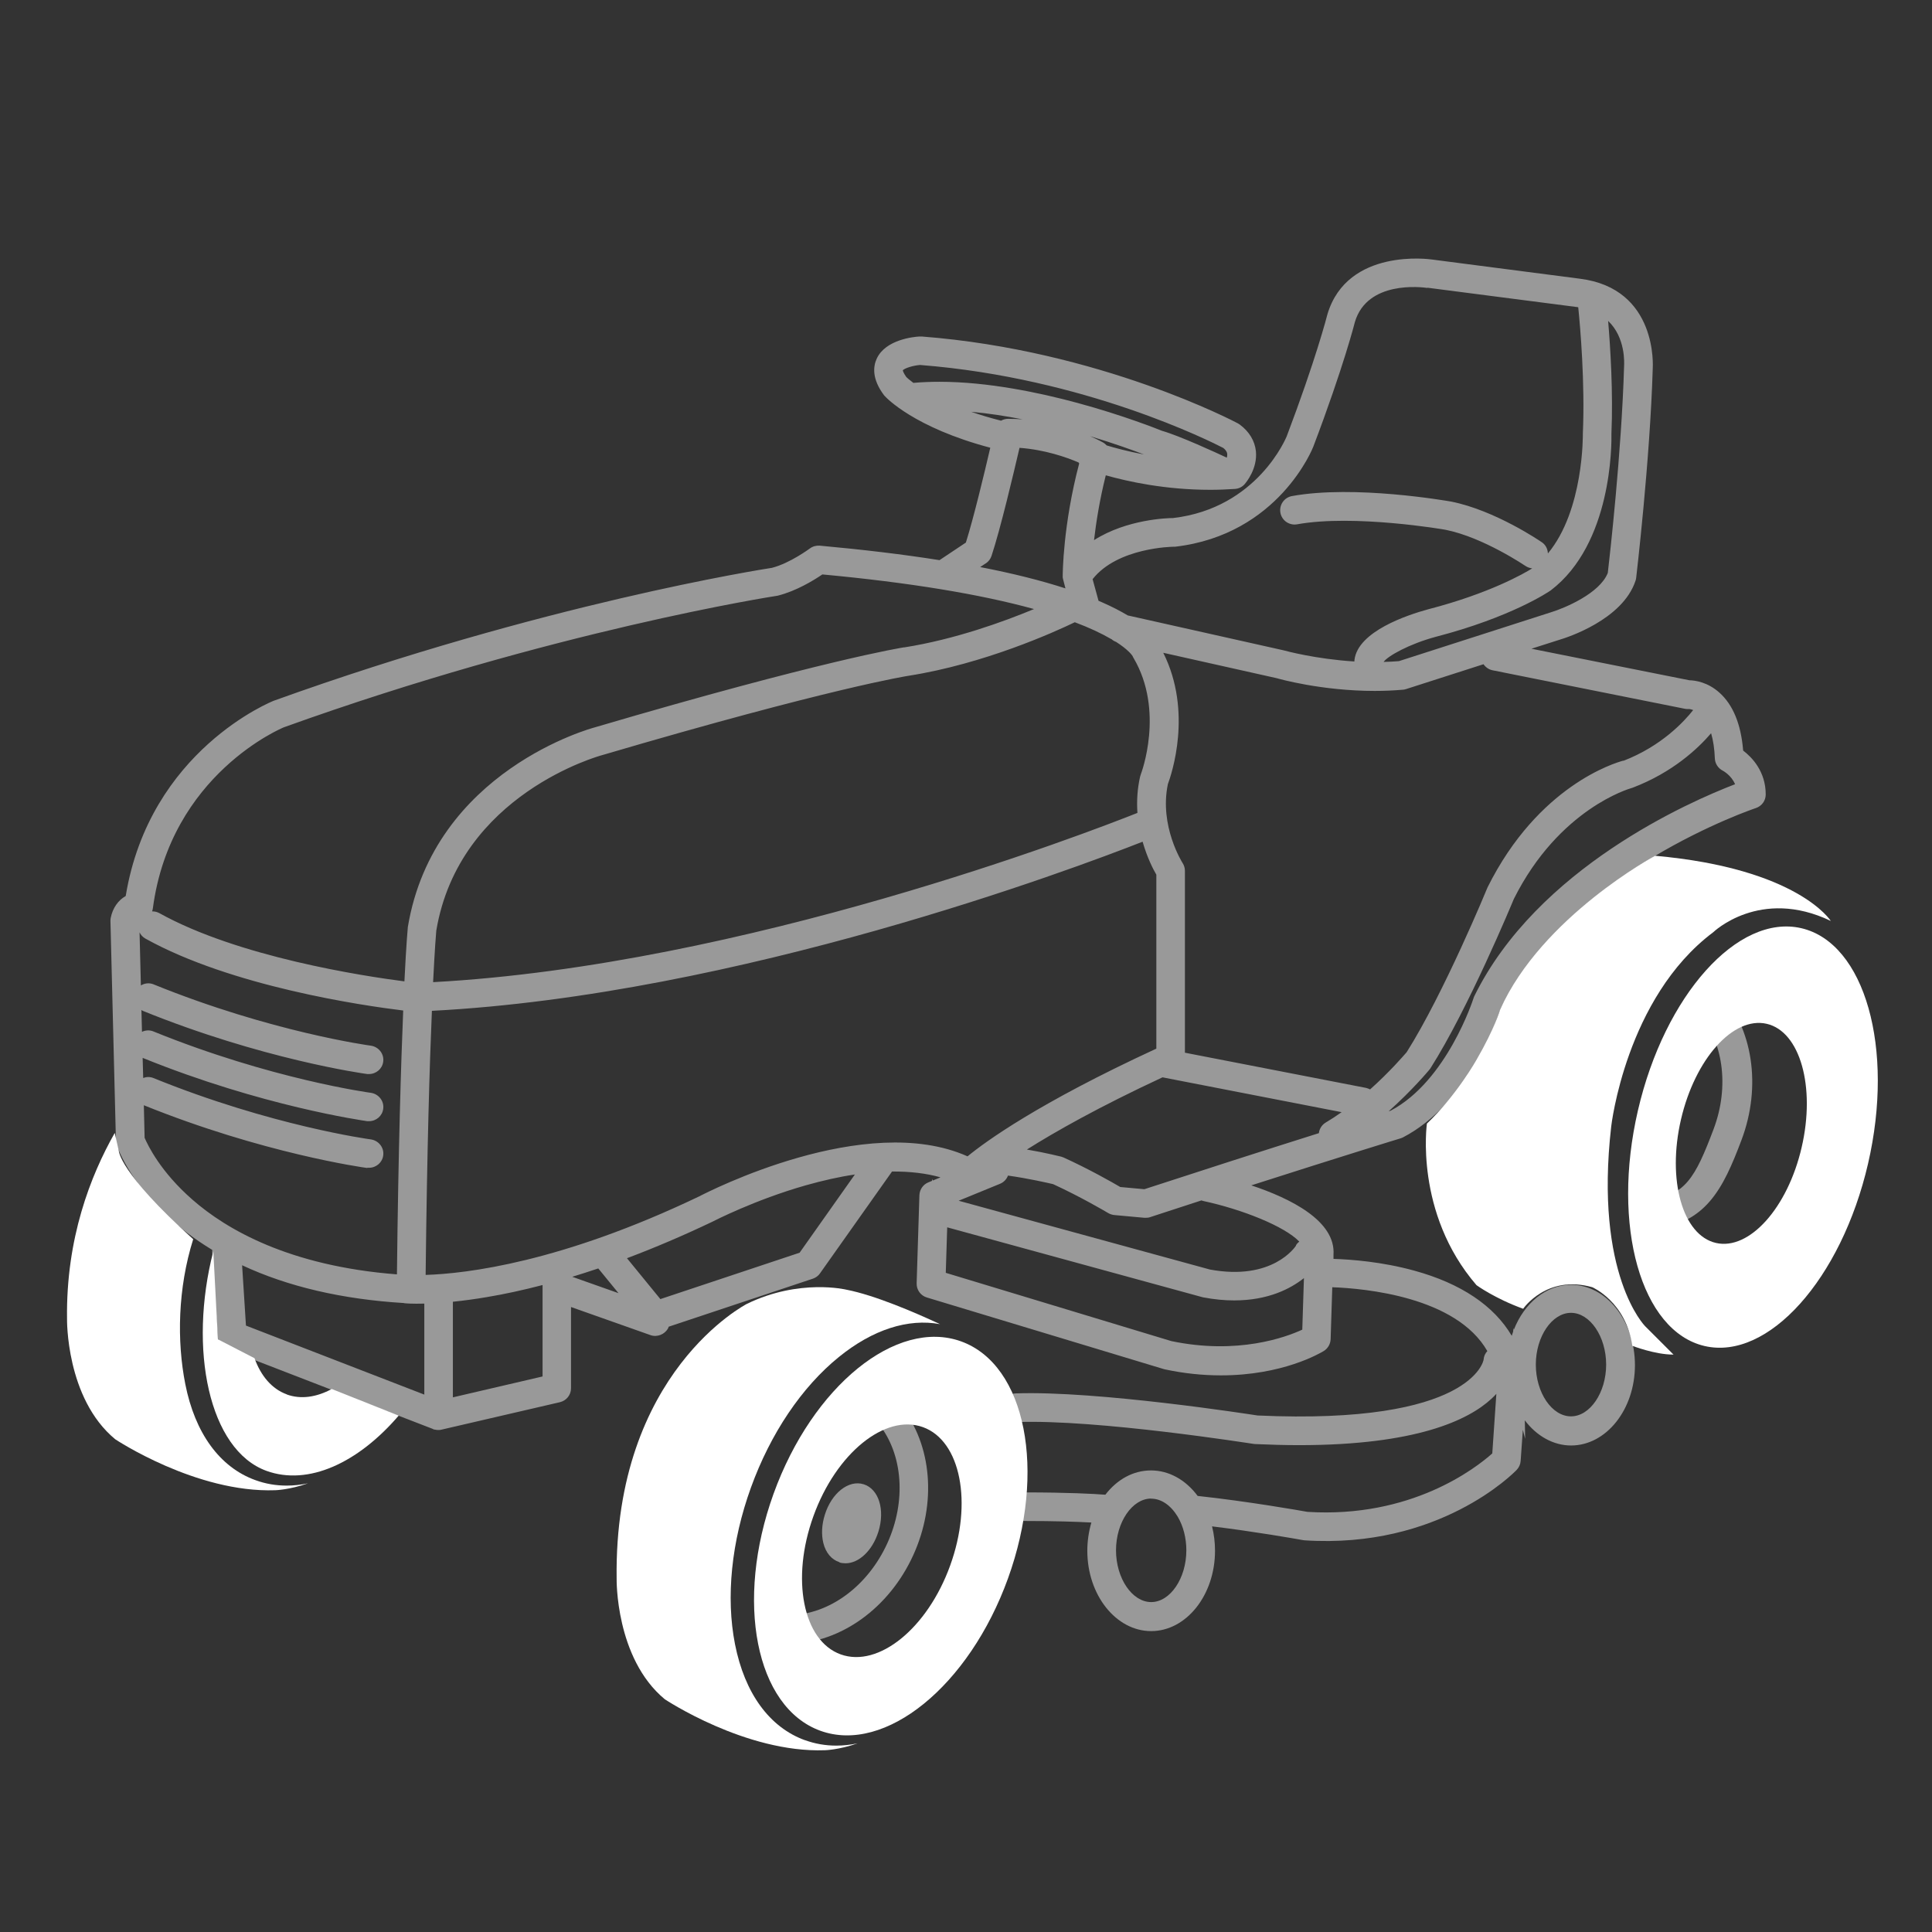 <?xml version="1.0" encoding="UTF-8"?><svg id="Calque_2" xmlns="http://www.w3.org/2000/svg" viewBox="0 0 175.8 175.8"><rect x="0" y="0" width="175.8" height="175.8" fill="#333333" stroke="none"/><defs><style>.cls-1{fill:#fff;}.cls-2{opacity:.5;}.cls-3{fill:none;}</style></defs><g id="Calque_8"><g><g class="cls-2"><path class="cls-1" d="M81.53,127.36l-2.04,1.62,.47,.59c2.21,2.77,2.52,7.04,.78,10.86-1.78,3.9-5.26,6.47-8.87,6.54l-.75,.02,.05,2.61,.75-.02c4.6-.1,8.99-3.26,11.18-8.07,2.15-4.71,1.71-10.03-1.11-13.57l-.47-.59Z"/><path class="cls-1" d="M155.93,89.65l-2.01,1.84,.51,.55c2.38,2.6,2.97,6.81,1.49,10.72-1.66,4.4-2.6,6.09-5.9,6.38l-.75,.07,.24,2.71,.75-.07c4.94-.43,6.52-3.64,8.21-8.13,1.83-4.86,1.04-10.17-2.03-13.52l-.51-.55Z"/><path class="cls-1" d="M76.38,142.17c.18,.06,.37,.08,.56,.08,1.21,0,2.45-1.15,2.99-2.88,.62-1.99,.03-3.88-1.34-4.31-1.37-.43-2.93,.8-3.54,2.79-.28,.89-.32,1.8-.13,2.56,.22,.89,.76,1.52,1.47,1.74Z"/><path class="cls-1" d="M158.61,68.23c-.2-2.35-.92-4.1-2.15-5.2-1.08-.97-2.22-1.12-2.74-1.13l-14.37-2.87,2.6-.83c.58-.17,5.69-1.79,6.87-5.35,.03-.08,.05-.17,.06-.25,.01-.11,1.26-10.65,1.51-19.08,0-.07,.51-7.27-6.64-8.16l-13.49-1.75c-.08-.01-7.65-1.1-9.47,4.98-.04,.17-1.07,4.16-3.71,11.12-.03,.06-2.64,6.53-10.34,7.43-.48,0-4.19,.1-7.19,2.01,.19-1.63,.51-3.67,1.07-5.9,2.01,.57,5.42,1.32,9.51,1.32,.75,0,1.5-.03,2.24-.08,.34-.02,.67-.18,.89-.44,.12-.14,1.18-1.4,1.02-2.99-.1-.94-.6-1.78-1.46-2.42l-.17-.11c-.12-.07-12.54-6.66-28.78-7.91h-.14s-.07,0-.07,0c-.51,.03-3.07,.27-3.88,2.01-.32,.69-.47,1.83,.66,3.33l.08,.09c.11,.12,2.64,2.85,9.59,4.69-.53,2.29-1.52,6.41-2.22,8.63l-2.4,1.6c-3.29-.52-6.95-.96-10.91-1.32-.32-.02-.64,.07-.89,.26-.02,.01-1.8,1.34-3.45,1.76-.84,.13-20.78,3.25-45.32,12.09-.11,.04-11.3,4.49-13.48,17.77-.69,.39-1.18,1.09-1.36,1.97-.02,.09-.03,.18-.03,.29l.5,20.03c0,.14,.03,.27,.07,.39,.2,.57,2.07,5.52,8.69,9.52,0,.05,0,.1,0,.16l.5,7.76c.03,.5,.36,.95,.83,1.13l18.71,7.23,.15,.07h.07c.17,.05,.34,.05,.51,.03l10.87-2.52c.59-.14,1.01-.66,1.01-1.27v-7.39l7.24,2.56c.59,.21,1.29-.07,1.58-.61l.04,.02-.03-.04s.04-.09,.06-.14l13.12-4.37c.26-.09,.5-.26,.65-.49l6.55-9.26c1.63-.01,3.11,.16,4.41,.53l-.7,.29-.07-.15v.18s-.34,.14-.34,.14c-.47,.19-.79,.65-.81,1.17l-.25,8.01c-.02,.59,.36,1.12,.92,1.29l21.54,6.51,.11,.03c1.72,.37,3.44,.55,5.12,.55h.01c5.57,0,8.97-1.99,9.35-2.22,.37-.23,.6-.63,.62-1.07l.15-4.73c2.99,.11,11.28,.87,14.11,5.81-.2,.21-.32,.48-.34,.78,0,.06-1.04,5.97-20.57,5.08-.59-.09-14.58-2.27-22-2.01-.72,.02-1.28,.63-1.26,1.35,.02,.72,.62,1.26,1.35,1.26,7.32-.27,21.4,1.97,21.51,1.98l.17,.02c1.38,.06,2.72,.1,4,.1,10.69,0,15.42-2.29,17.5-4.21,.17-.15,.32-.31,.46-.46l-.37,5.42c-1.52,1.36-7.39,5.91-16.82,5.32-.55-.1-5.43-.96-9.99-1.45-1.1-1.48-2.63-2.32-4.24-2.32s-3.07,.8-4.16,2.21c-1.03-.08-3.41-.21-7.34-.21-.72,0-1.3,.58-1.3,1.3s.58,1.3,1.3,1.3c2.78,0,4.79,.07,6.07,.14-.24,.82-.37,1.69-.37,2.57,0,4.03,2.61,7.31,5.81,7.31s5.81-3.28,5.81-7.31c0-.75-.09-1.5-.27-2.22,3.85,.47,7.5,1.11,8.27,1.25l.15,.02c12.24,.8,19.03-6.13,19.3-6.41,.21-.22,.34-.51,.36-.81l.2-2.84,.21,.82-.03-1.68c1.07,1.42,2.59,2.29,4.21,2.29,3.2,0,5.81-3.28,5.81-7.31s-2.61-7.31-5.81-7.31c-2.28,0-4.26,1.67-5.21,4.09l-.04-.17-.02,.33c-.05,.13-.09,.26-.13,.39-1.62-2.75-4.64-4.77-8.87-5.93-2.94-.81-5.76-1.02-7.35-1.07v-.37c.22-3.08-3.9-5.13-7.48-6.32,8.14-2.61,13.54-4.27,13.59-4.28,.08-.02,.15-.06,.22-.09,5.87-3.06,8.51-10.58,8.87-11.68,6.22-12.54,23.06-18.23,23.23-18.28,.54-.18,.9-.67,.9-1.24,0-2.1-1.26-3.39-2.05-3.99ZM41.21,127.16v-8.71c.99-.1,2.02-.24,3.08-.42,1.62-.27,3.32-.64,5.08-1.1v8.32l-8.16,1.9Zm92.93-36.49l-.07,.19c-.02,.07-2.41,7.5-7.52,10.2-.05,.01-.11,.03-.19,.06,2.16-1.93,3.62-3.68,3.71-3.79l.09-.12c3.45-5.42,7.44-15.05,7.59-15.41,4.13-8.25,10.6-10.05,10.64-10.07l.16-.05c3.65-1.39,5.96-3.57,7.15-4.96,.19,.65,.31,1.42,.34,2.29,.02,.47,.29,.89,.71,1.11,.04,.02,.79,.42,1.13,1.24-4.1,1.57-18.01,7.63-23.74,19.31h0Zm-97.38,27.91c.14,.02,.76,.07,1.85,.04v8.28l-16.23-6.28-.35-5.49c4.17,1.95,9.13,3.1,14.74,3.44Zm-3.34-12.32h.16c.65,0,1.21-.48,1.29-1.12,.05-.35-.05-.69-.26-.96s-.52-.45-.86-.5c-.09-.01-9.07-1.23-19.8-5.59-.31-.12-.63-.11-.92,0l-.05-1.83c10.85,4.4,20.04,5.7,20.44,5.76h.16c.65,0,1.21-.48,1.29-1.12,.05-.35-.05-.69-.26-.96s-.52-.45-.86-.5c-.09-.01-9.07-1.23-19.8-5.59-.35-.14-.72-.11-1.03,.04l-.05-1.99s.06,.05,.1,.07c10.86,4.41,20.05,5.71,20.45,5.76h.16c.65,0,1.21-.48,1.29-1.12,.05-.35-.05-.69-.26-.96s-.52-.45-.86-.5c-.09-.01-9.07-1.23-19.8-5.59-.39-.15-.8-.09-1.13,.11l-.12-4.83c.11,.23,.3,.44,.54,.57,7.83,4.35,19.75,6.09,23.45,6.54-.19,4.63-.44,12.38-.57,24.01-9.8-.76-15.52-4.09-18.61-6.8-2.89-2.52-4.05-4.93-4.35-5.63l-.07-2.96c10.81,4.37,19.93,5.66,20.33,5.71ZM111.64,41.65c-.91-.43-4.32-2-5.91-2.45-.35-.14-3.49-1.4-7.7-2.54-3.41-.92-8.1-1.92-12.54-1.92-.81,0-1.6,.03-2.38,.1-.35-.26-.56-.45-.64-.53-.23-.33-.31-.53-.32-.62,.17-.18,.9-.43,1.57-.48,15.01,1.17,26.55,7.01,27.59,7.55,.3,.24,.35,.43,.36,.55,.01,.1,0,.22-.04,.34Zm18.25-15.47l13.53,1.75c.06,0,.13,.02,.19,.03,.19,1.85,.62,6.87,.42,11.48,0,.08,.1,6.98-3.18,10.92-.02-.39-.19-.77-.54-1.01-.17-.12-4.28-2.92-8.27-3.71-.36-.06-8.78-1.54-14.48-.5-.71,.13-1.18,.81-1.05,1.52s.81,1.17,1.51,1.05h0c5.2-.94,13.47,.48,13.53,.5,3.44,.69,7.24,3.28,7.28,3.3,.18,.12,.38,.18,.59,.21-.72,.45-3.86,2.27-9.46,3.72-1.91,.52-6.39,2.01-6.71,4.6,0,.05,0,.1-.01,.15-3.52-.22-6.24-.96-6.42-1.01l-14.2-3.18c-.67-.4-1.44-.8-2.31-1.18-.11-.05-.23-.1-.35-.15l-.54-1.97c2.27-2.89,7.3-2.95,7.35-2.95h.14c9.45-1.09,12.56-9.02,12.59-9.1,2.78-7.32,3.79-11.36,3.79-11.36h0c1.13-3.77,6.03-3.17,6.6-3.09Zm-11.95,87.15c-.08,.13-2.15,3.24-7.84,2.19l-22.87-6.26,3.76-1.54c.35-.14,.61-.42,.73-.75,1.85,.26,3.6,.66,4.11,.78,2.48,1.14,4.76,2.48,5.01,2.63,.17,.1,.36,.16,.55,.18l2.73,.25h.14c.13,0,.27-.01,.4-.06,1.61-.53,3.16-1.03,4.66-1.52,.05,.02,.11,.04,.16,.05h0c3.54,.76,7.41,2.3,8.75,3.7-.12,.09-.23,.2-.31,.34Zm-16.02-5.33c-.68-.4-2.84-1.63-5.13-2.67-.07-.03-.15-.06-.22-.08-.02,0-1.37-.35-3.13-.65,2.57-1.62,6.52-3.86,12.34-6.57l16.3,3.17c-.49,.35-.97,.66-1.44,.94-.3,.18-.51,.46-.6,.8-.01,.05-.02,.11-.03,.17-5.33,1.68-10.67,3.4-15.88,5.1l-2.2-.2Zm-.79-49.85c.12,.11,.27,.2,.43,.26,1.09,.7,1.44,1.19,1.5,1.29,.02,.06,.05,.11,.08,.16,2.85,4.82,.71,10.5,.66,10.62l-.06,.2c-.24,1.06-.32,2.17-.24,3.29-4.37,1.74-35.75,13.87-64.09,15.4,.15-3.05,.27-4.47,.29-4.69,2.09-12.45,14.95-15.93,15.1-15.97,20.8-6.12,27.81-7.21,27.88-7.22,6.88-1.08,13.3-3.99,15.12-4.87,1.31,.49,2.42,1.01,3.33,1.54Zm46.59,11.06c-.78,.21-7.75,2.28-12.36,11.53-.04,.1-3.96,9.62-7.36,15-.26,.3-1.54,1.79-3.33,3.39-.12-.06-.24-.11-.38-.14l-16.47-3.2v-16.55c0-.26-.08-.51-.21-.71-.02-.03-2.14-3.36-1.34-7.18,.33-.89,2.27-6.58-.42-11.95l10.32,2.31c.16,.05,4.07,1.16,8.93,1.16,.87,0,1.73-.04,2.55-.11,.1,0,.2-.03,.3-.06l7.04-2.26c.19,.27,.47,.48,.82,.55l17.53,3.51c.08,.02,.17,.02,.26,.02,.04,0,.15-.03,.47,.09-.82,1.04-2.88,3.28-6.35,4.62Zm-20.43-9.05c-.47,.04-.93,.06-1.39,.07,.38-.54,2.33-1.63,4.73-2.28,6.9-1.79,10.31-4.11,10.48-4.23,5.58-4.25,5.54-13.3,5.52-14.27,.16-3.73-.09-7.76-.3-10.25,1.59,1.51,1.47,3.83,1.45,4.16-.23,7.8-1.31,17.32-1.48,18.77-.73,1.87-3.93,3.2-5.13,3.57l-13.88,4.46Zm-34.22-22c-.43-.03-.88-.05-1.33-.05-.23,0-.45,.06-.65,.17-.95-.24-1.86-.51-2.72-.81,1.58,.14,3.16,.39,4.69,.69Zm11.01,3.19c-1.49-.28-2.66-.6-3.38-.82-.09-.1-.19-.18-.3-.25-.05-.03-.48-.27-1.21-.59,2.23,.67,3.98,1.31,4.9,1.66Zm-14.37,9.91c.24-.16,.42-.4,.51-.67,.8-2.4,2.02-7.56,2.55-9.84,2.3,.17,4.25,.85,5.37,1.33,.02,.03,.04,.06,.06,.09-1.48,5.61-1.5,10.07-1.5,10.26v.1s.01,.08,.02,.12l.23,.89c-2.22-.72-4.81-1.37-7.76-1.94l.51-.34Zm-7.43,7.64c-.3,.05-7.48,1.2-28.17,7.29-.15,.04-14.63,3.9-17,18.17,0,.01-.14,1.48-.31,4.94-3.72-.48-15.11-2.21-22.3-6.21-.2-.11-.42-.16-.63-.16h-.03c.03-.09,.06-.18,.07-.28,1.62-12.23,11.84-16.44,11.92-16.47,24.45-8.8,44.62-11.93,44.84-11.96l.11-.02c1.67-.42,3.26-1.39,4.05-1.93,7.86,.73,14.33,1.79,19.26,3.15-2.74,1.14-7.19,2.76-11.81,3.49Zm-42.99,33.08c27.86-1.44,58.47-12.95,64.68-15.39,.41,1.43,.96,2.51,1.25,3v15.83c-10.77,4.97-15.56,8.47-17.18,9.8-9.27-4.14-23.62,3.23-24.41,3.64-12.56,6.01-21.17,7.03-24.9,7.15,.13-11.67,.37-19.41,.57-24.02Zm46.9,19.7l23.24,6.36,.1,.02c.96,.18,1.89,.27,2.77,.27,3.09,0,5.13-1.06,6.35-2.03l-.15,4.69c-1.47,.68-5.86,2.31-11.92,1.04l-20.52-6.21,.13-4.14Zm-34.12,4.5c.76-.23,1.56-.49,2.37-.76l1.84,2.25-4.21-1.49Zm25.72-9.31l-5.03,7.12-12.67,4.22-3.04-3.72c2.55-.96,5.15-2.07,7.75-3.31,.16-.08,3.88-2,8.51-3.32,1.56-.44,3.06-.78,4.49-.99Zm65.16,22.01c-1.74,0-3.2-2.16-3.2-4.71s1.47-4.71,3.2-4.71,3.2,2.16,3.2,4.71-1.47,4.71-3.2,4.71Zm-38.2,7.49c.9,0,1.77,.58,2.41,1.63,.51,.86,.79,1.95,.79,3.07,0,2.55-1.47,4.71-3.2,4.71s-3.2-2.16-3.2-4.71,1.47-4.71,3.2-4.71Z"/></g><g><path class="cls-1" d="M26.1,126.88c-1.36-.49-2.36-1.68-2.94-3.29l-3.33-1.72-.42-8.02c-2.29,8.92-.4,18.09,4.84,19.99,3.81,1.38,8.34-.73,12.03-5.03l-6.09-2.42c-1.39,.75-2.81,.96-4.09,.5Z"/><path class="cls-1" d="M10.81,104.73l-.37-1.64c-2.2,3.88-4.44,9.6-4.34,16.91,0,0-.13,7.22,4.38,10.96,0,0,7.35,4.9,14.57,4.64,0,0,1.28-.03,2.98-.63-.65,.14-1.31,.21-1.95,.21-.97,0-1.92-.16-2.85-.5-3.23-1.17-5.49-4.27-6.37-8.74-.77-3.89-.69-8.69,.72-13.18-6.77-6.09-6.77-8.05-6.77-8.05Z"/></g><g><path class="cls-3" d="M88.45,147.91l-.14,.25c.95-1.57,1.79-3.32,2.47-5.21,1.81-5,2.15-9.96,1.24-13.74,.14,1.01,.16,1.69,.16,1.69l-3.74,17.02Z"/><path class="cls-1" d="M73.25,158.35c-3.23-1.17-5.49-4.27-6.37-8.74-.84-4.27-.33-9.33,1.45-14.25,1.78-4.92,4.62-9.14,8-11.88,3.08-2.5,6.3-3.53,9.21-2.99-2.26-1.05-5.94-2.64-8.54-3.14,0,0-4.26-1.03-9.03,1.29,0,0-12.12,6.19-11.86,25.02,0,0-.13,7.22,4.38,10.96,0,0,7.35,4.9,14.57,4.64,0,0,1.28-.03,2.98-.63-.65,.14-1.31,.21-1.95,.21-.97,0-1.92-.16-2.85-.5Z"/></g><path class="cls-1" d="M163.91,84.46c-5.78-1.34-12.44,6.09-14.87,16.59s.29,20.09,6.07,21.43c5.78,1.34,12.44-6.09,14.87-16.59s-.29-20.09-6.07-21.43Zm.03,19.94c-1.27,5.5-4.76,9.4-7.8,8.7s-4.46-5.73-3.18-11.24,4.76-9.4,7.8-8.7,4.46,5.73,3.18,11.24Z"/><path class="cls-1" d="M152.26,123.26c-1.68,0-3.73-.8-3.73-.8-.58-4.02-3.64-5.33-3.64-5.33-4.16-1.18-6.29,1.96-6.29,1.96-2.6-.94-4.25-2.15-4.25-2.15-5.67-6.58-4.51-14.7-4.51-14.7,2.71-2.58,4.51-5.8,4.51-5.8,1.67-2.88,2.15-4.57,2.15-4.57,3.8-8.46,14.1-14,14.1-14,13.02,1.16,15.99,5.93,15.99,5.93-6.45-3.09-10.7,1.03-10.7,1.03-7.96,5.97-9.28,17.67-9.28,17.67-1.55,13.54,3.09,18.18,3.09,18.18l2.58,2.58Z"/><path class="cls-1" d="M87.46,122.06c-5.89-2.13-13.53,4.07-17.07,13.86s-1.63,19.44,4.26,21.57c5.89,2.13,13.53-4.07,17.07-13.86s1.63-19.44-4.26-21.57Zm-1,20.39c-2.06,5.71-6.52,9.33-9.96,8.09-3.44-1.24-4.55-6.88-2.48-12.59,2.06-5.71,6.52-9.33,9.96-8.09,3.44,1.24,4.55,6.88,2.48,12.59Z"/><rect class="cls-3" width="175.8" height="175.8"/></g></g></svg>